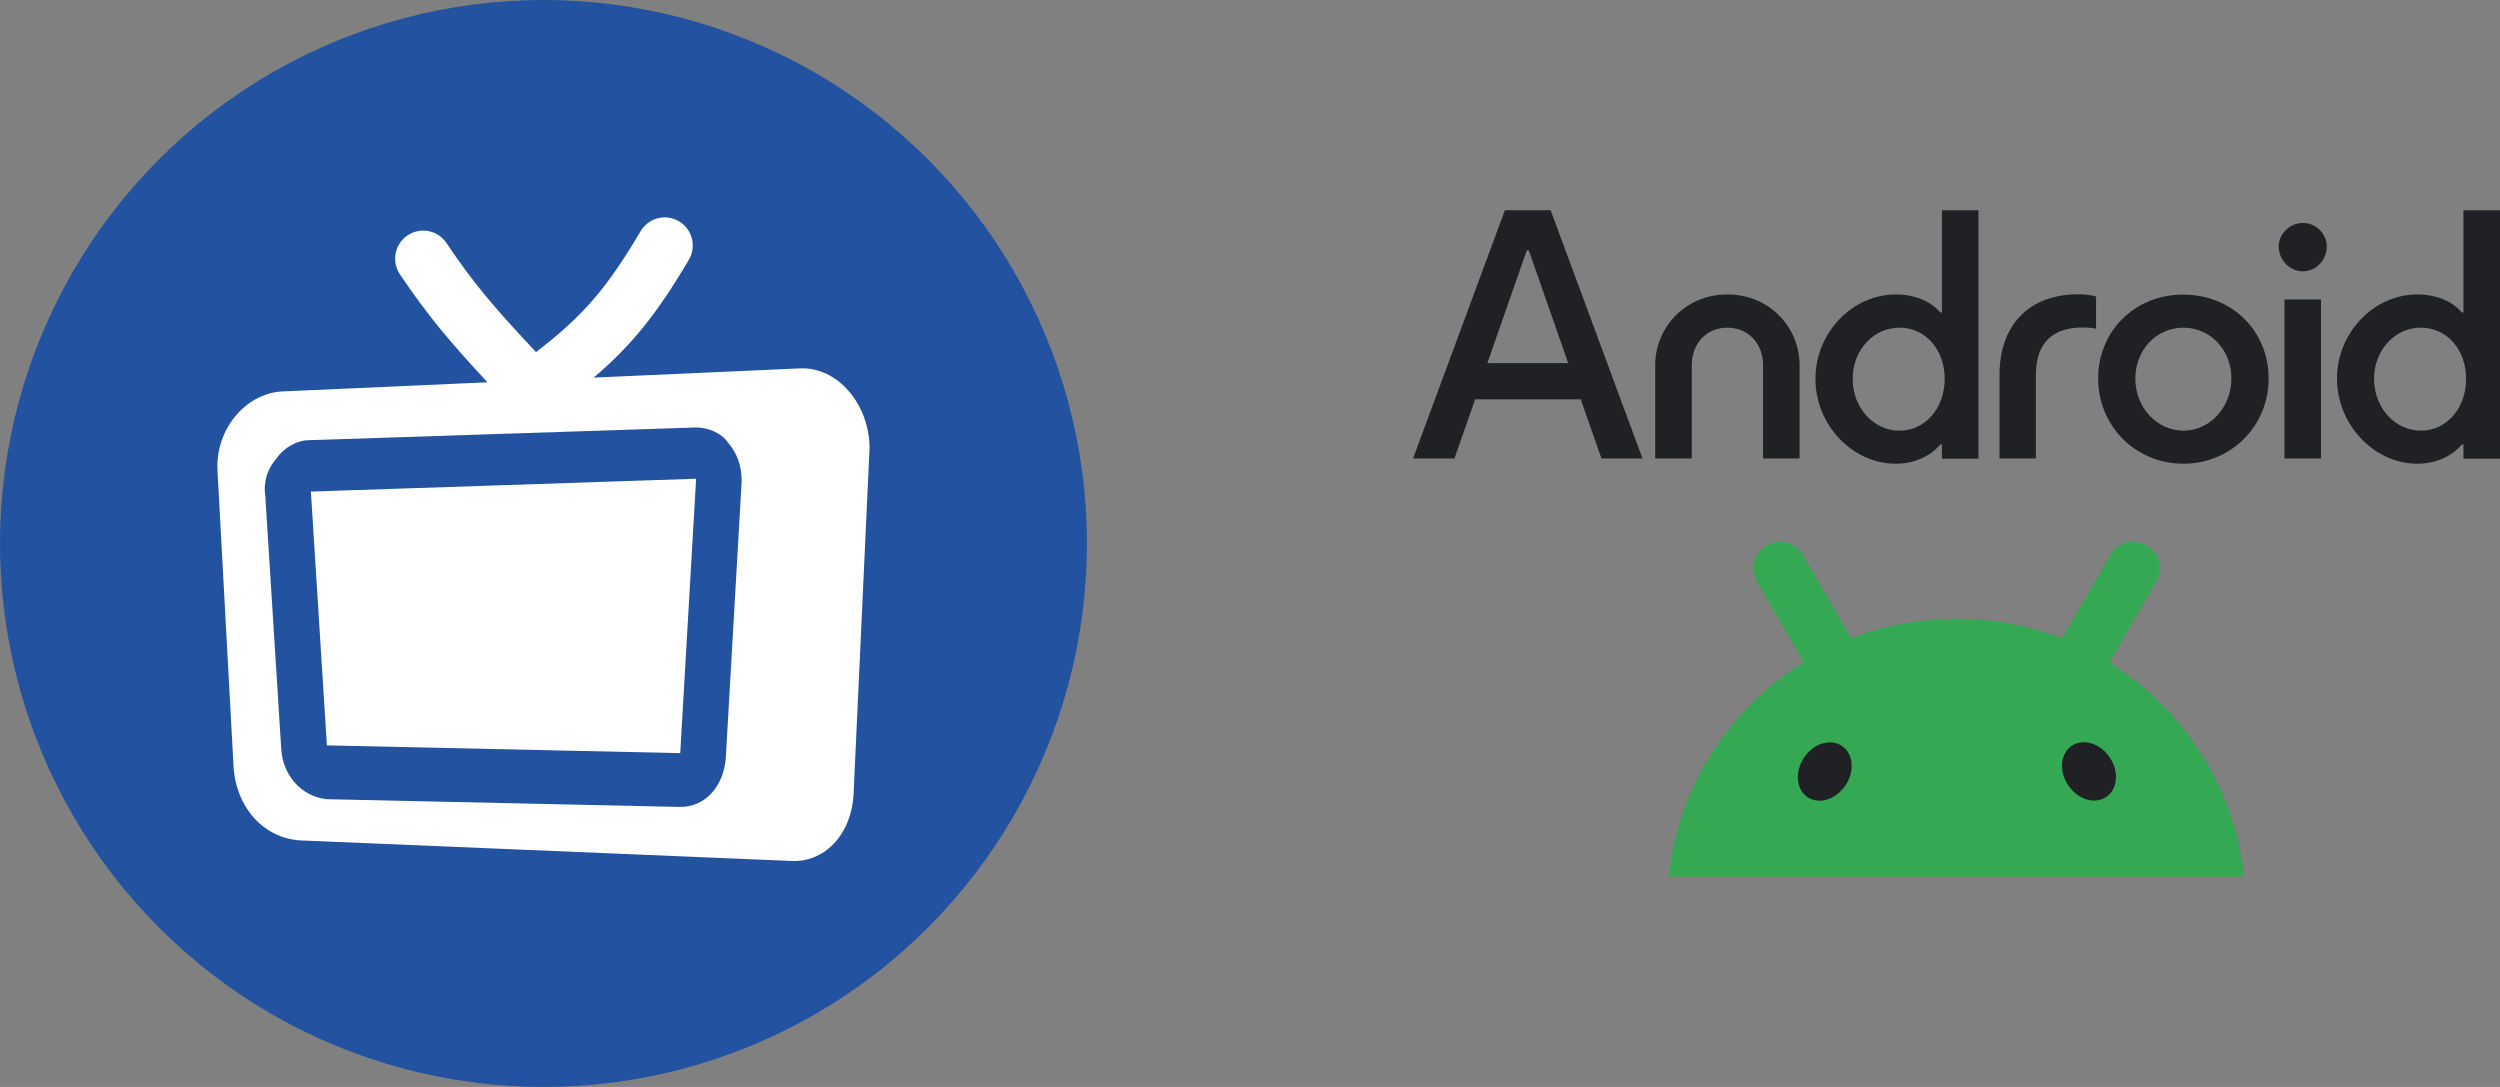 <?xml version="1.0" encoding="UTF-8"?> <svg xmlns="http://www.w3.org/2000/svg" width="920" height="400" version="1.1" viewBox="0 0 920 400"><rect x="0" y="0" width="920" height="400" fill="#808080" stroke="none"/><g><g id="Vrstva_1"><g id="Vrstva_1-2"><g><g id="Layer_1"><g id="g1"><path id="path1" d="M873.65,139.405c0-10.499,7.618-18.822,17.222-18.822s16.645,8.067,16.645,18.822-7.106,19.078-16.645,19.078-17.222-8.451-17.222-19.078ZM840.68,168.726h13.444v-58.515h-13.444v58.515h0ZM838.567,90.685c0,5.058,4.097,9.155,8.899,9.155s8.771-4.097,8.771-9.155c0-4.673-3.969-8.643-8.771-8.643s-8.899,3.969-8.899,8.643ZM785.814,139.277c0-10.499,7.746-18.694,17.67-18.694s17.67,8.195,17.67,18.694-7.811,19.206-17.67,19.206c-9.859-.064-17.67-8.579-17.67-19.206ZM772.114,139.277c0,17.542,13.828,31.37,31.37,31.37s31.37-13.828,31.37-31.37-13.572-30.858-31.37-30.858c-17.798-.064-31.37,13.38-31.37,30.858ZM735.75,168.726h13.444v-30.666c0-12.164,6.466-17.542,17.222-17.542,1.985,0,3.521.128,4.93.448v-11.844c-1.408-.448-3.841-.832-6.53-.832-18.246,0-29.001,11.46-29.001,29.706v30.73h-.065,0ZM681.781,139.405c0-10.499,7.618-18.822,17.222-18.822s16.645,8.067,16.645,18.822-7.106,19.078-16.645,19.078-17.222-8.451-17.222-19.078ZM668.08,139.405c0,16.965,13.572,31.242,29.577,31.242,6.658,0,12.74-2.689,16.389-7.106h.576v5.25h13.444v-91.421h-13.444v37.644h-.576c-3.521-4.225-9.603-6.658-16.389-6.658-16.069,0-29.577,14.149-29.577,31.05h0ZM609.118,168.726h13.444v-34.251c0-8.195,5.506-13.892,13.124-13.892s13.124,5.762,13.124,13.892v34.251h13.444v-34.251c0-14.277-11.332-26.12-26.569-26.12s-26.569,11.844-26.569,26.12v34.251h.002,0ZM547.338,133.643l14.533-41.549h.704l14.533,41.549h-29.77ZM520.001,168.726h15.237l7.618-21.767h38.86l7.618,21.767h15.109l-33.803-91.357h-16.837l-33.802,91.357ZM889.591,170.647c6.658,0,12.74-2.689,16.389-7.106h.576v5.25h13.444v-91.421h-13.444v37.644h-.576c-3.521-4.225-9.603-6.658-16.389-6.658-16.133,0-29.577,14.149-29.577,30.986s13.572,31.306,29.577,31.306h0Z" fill="#202124"></path></g></g><g id="Layer_2"><g id="g5"><g id="g4"><path id="path2" d="M825.251,317.958c-.064-.448-.128-.832-.192-1.28-.448-2.625-.96-5.25-1.601-7.875-1.088-4.545-2.497-8.963-4.161-13.188-1.408-3.649-3.009-7.17-4.802-10.563-2.305-4.353-4.866-8.579-7.746-12.612-3.521-4.93-7.426-9.475-11.652-13.764-1.793-1.793-3.649-3.521-5.57-5.122-4.161-3.585-8.579-6.85-13.252-9.731.064-.064.064-.128.128-.192,2.113-3.713,4.289-7.362,6.402-11.076,2.113-3.585,4.161-7.17,6.274-10.819,1.472-2.561,3.009-5.186,4.481-7.746.384-.64.64-1.216.832-1.921.576-1.793.64-3.713.128-5.506-.128-.448-.256-.896-.448-1.28-.192-.448-.384-.832-.64-1.216-.768-1.344-1.921-2.497-3.393-3.329-1.28-.768-2.689-1.216-4.161-1.344-.64-.064-1.216-.064-1.857,0-.512.064-1.024.128-1.472.256-1.793.448-3.393,1.408-4.673,2.817-.448.512-.896,1.088-1.216,1.665-1.472,2.561-3.009,5.186-4.481,7.746l-6.274,10.819c-2.113,3.713-4.289,7.362-6.402,11.076-.256.384-.448.832-.704,1.216-.32-.128-.64-.256-.96-.384-11.78-4.481-24.52-6.914-37.9-6.914h-1.088c-11.844.128-23.239,2.177-33.931,5.89-1.216.448-2.433.896-3.649,1.344-.192-.384-.448-.768-.64-1.152-2.113-3.713-4.289-7.362-6.402-11.076-2.113-3.585-4.161-7.17-6.274-10.819-1.472-2.561-3.009-5.186-4.481-7.746-.384-.64-.768-1.152-1.216-1.665-1.28-1.408-2.945-2.369-4.673-2.817-.512-.128-1.024-.192-1.472-.256-.64-.064-1.216-.064-1.857,0-1.472.128-2.881.576-4.161,1.344-1.408.832-2.561,1.985-3.393,3.329-.256.384-.448.768-.64,1.216s-.32.832-.448,1.28c-.448,1.793-.448,3.649.128,5.506.192.64.512,1.28.832,1.921,1.472,2.561,3.009,5.186,4.481,7.746,2.113,3.585,4.161,7.17,6.274,10.819,2.113,3.713,4.289,7.362,6.402,11.076l.064.064c-4.289,2.689-8.387,5.634-12.292,8.899-2.305,1.921-4.545,3.969-6.658,6.082-4.289,4.225-8.131,8.835-11.652,13.764-2.881,4.033-5.442,8.195-7.746,12.612-1.793,3.393-3.393,6.914-4.802,10.563-1.665,4.289-3.073,8.707-4.161,13.188-.64,2.561-1.152,5.186-1.601,7.875-.064.448-.128.832-.192,1.28-.256,1.537-.448,3.073-.64,4.673h211.588c0-1.601-.192-3.137-.384-4.673h-.004,0Z" fill="#34a853"></path><path id="path3" d="M775.059,293.31c4.225-2.817,4.866-9.347,1.344-14.533-3.457-5.25-9.731-7.17-13.956-4.353-4.225,2.817-4.866,9.347-1.344,14.533,3.457,5.25,9.731,7.17,13.956,4.353h0Z" fill="#202124"></path><path id="path4" d="M679.156,289.02c3.457-5.25,2.881-11.716-1.344-14.533s-10.499-.896-13.956,4.353c-3.457,5.25-2.881,11.716,1.344,14.533s10.435.832,13.956-4.353Z" fill="#202124"></path></g></g></g></g></g><g><circle cx="200" cy="200" r="200" fill="#2353a0"></circle><path d="M293.897,135.587l-75.42,3.376c14.439-12.304,23.515-23.932,35.029-43.362,2.887-4.914,1.275-11.216-3.601-14.142-4.914-2.926-11.214-1.313-14.14,3.601-12.376,20.856-20.814,30.909-38.516,44.525-16.502-17.63-23.328-25.844-32.966-40.174-3.188-4.726-9.601-5.964-14.327-2.776s-5.963,9.602-2.775,14.329c10.164,15.042,18.002,24.42,32.216,39.724l-75.871,3.376c-13.427.938-24.34,14.142-23.478,29.258l5.888,108.555c.825,15.117,10.914,26.408,24.34,27.383l180.357,7.54c12.564.938,22.652-9.453,23.478-24.532l5.888-127.424c-.076-16.054-11.814-30.196-26.103-29.258Z" fill="#fff"></path><path d="M256.173,157.305l-142.591,4.689c-4.2,0-9.226,2.813-11.739,6.602-3.338,3.788-5.026,8.477-4.2,14.141l5.888,93.438c.825,9.452,7.538,16.993,16.764,17.93l130.027,2.851c9.226,0,15.939-7.54,16.764-17.93l5.85-101.954c0-5.664-1.688-10.39-5.026-14.179-2.512-3.714-7.538-5.589-11.738-5.589ZM250.322,277.151l-130.027-2.851-5.888-93.401,141.766-4.726-5.85,100.979Z" fill="#2353a0"></path></g></g></g></svg> 